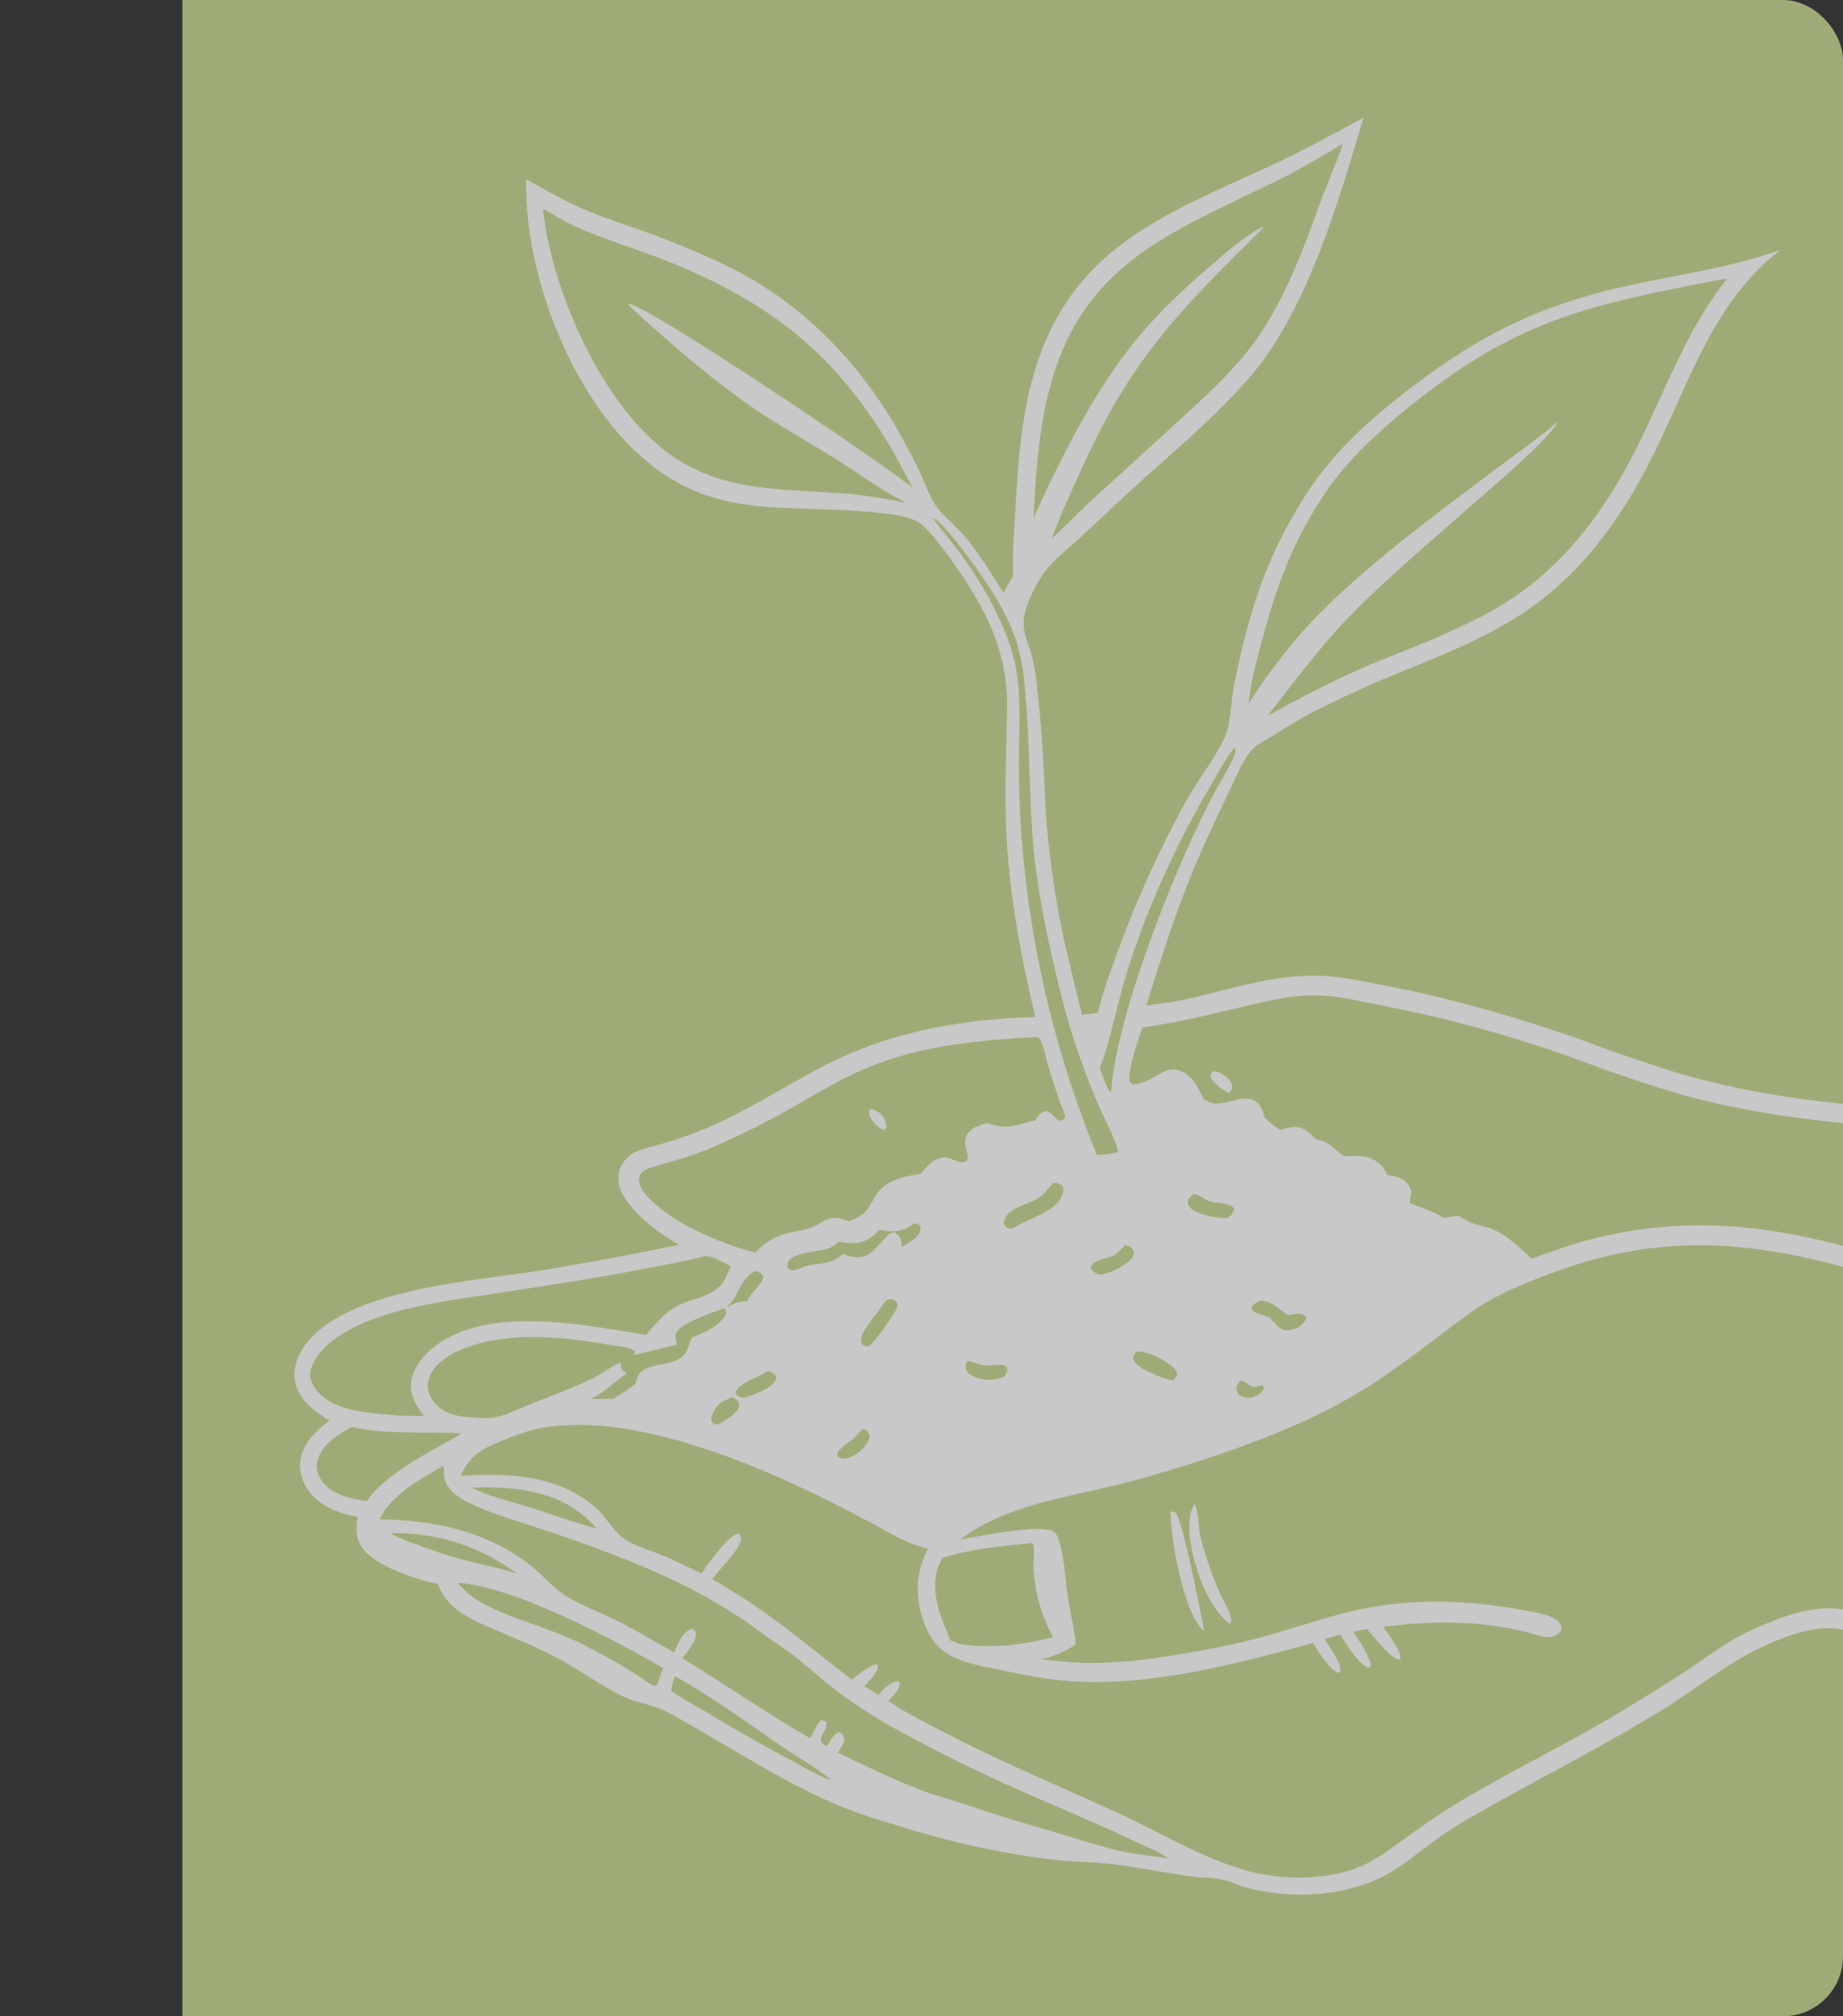 <?xml version="1.0" encoding="UTF-8"?> <svg xmlns="http://www.w3.org/2000/svg" viewBox="0 0 192 210" fill="none"><rect x="0" y="0" width="192" height="210" fill="#333333" stroke="none"/><g opacity="0.73"><g clip-path="url(#clip0_641_1146)"><path d="M19 0H229V112.874V114.988V140.358V142.476V179.988V182.387V210H19V0Z" fill="#C7D78E"></path><path d="M105.525 60.003C105.471 57.626 105.65 55.242 105.79 52.87C106.066 48.178 106.378 43.553 107.686 39.015C111.395 26.155 120.689 22.601 131.692 17.571C135.195 15.97 138.674 14.11 142.048 12.251C139.424 21.035 136.199 32.388 130.106 39.386C126.259 43.804 121.561 47.62 117.25 51.582L112.185 56.313C110.901 57.508 109.46 58.525 108.507 60.025C107.672 61.34 106.72 63.191 106.643 64.778C106.587 65.927 107.165 67.136 107.466 68.233C107.704 69.1 107.867 70.01 107.965 70.904C108.222 73.253 108.471 75.623 108.61 77.981C108.817 81.491 108.898 85.03 109.309 88.523C109.668 91.576 110.151 94.688 110.802 97.692C111.384 100.376 112.104 103.032 112.71 105.712C113.265 105.594 113.793 105.541 114.357 105.508C114.982 103.033 115.853 100.666 116.746 98.279C118.695 93.073 120.938 88.189 123.623 83.322C124.815 81.161 126.963 78.501 127.779 76.326C128.212 75.172 128.27 72.772 128.549 71.394C129.62 66.099 131.007 60.866 133.47 56.027C134.747 53.515 136.191 51.075 137.951 48.868C140.367 45.836 143.317 43.232 146.371 40.863C152.651 35.992 158.253 32.779 165.97 30.643C171.077 29.23 176.308 28.572 181.432 27.273C182.806 26.925 184.156 26.459 185.505 26.021C178.764 31.195 176.258 39.045 172.701 46.425C169.576 52.913 165.644 58.828 159.743 63.103C154.973 66.559 149.405 68.528 144.02 70.778C141.428 71.881 138.881 73.079 136.377 74.37C135.055 75.06 133.844 75.85 132.584 76.644C131.903 77.074 131.051 77.434 130.491 78.023C129.445 79.124 128.784 80.938 128.125 82.293C126.55 85.531 125.018 88.784 123.697 92.136C122.071 96.263 120.753 100.505 119.419 104.731C120.722 104.56 122.033 104.401 123.319 104.124C127.894 103.141 132.602 101.49 137.323 101.615C139.617 101.676 141.876 102.195 144.122 102.62C150.701 103.862 157.039 105.667 163.37 107.821C165.106 108.412 166.812 109.088 168.544 109.69C171.505 110.72 174.491 111.746 177.534 112.51C190.813 115.843 205.249 116.163 218.816 114.536C222.226 114.127 225.625 113.507 229 112.874V114.988V140.358V142.476V179.988V182.387C226.433 181.429 223.714 180.681 221.104 179.826C215.478 178.004 209.873 176.121 204.288 174.177C202.3 173.483 200.298 172.812 198.328 172.069C196.031 171.203 193.491 169.768 191.02 169.601C188.476 169.429 185.635 170.554 183.381 171.626C179.674 173.39 176.442 176.096 172.941 178.234C167.668 181.454 162.163 184.293 156.766 187.297C154.709 188.442 152.602 189.563 150.646 190.872C148.091 192.582 145.624 194.955 142.736 196.047C138.706 197.571 134.235 197.705 130.071 196.655C128.94 196.369 127.784 195.743 126.628 195.636C125.883 195.566 125.137 195.55 124.394 195.459C121.505 195.104 118.648 194.484 115.753 194.136C113.828 193.905 111.884 193.941 109.963 193.718C104.24 193.051 98.933 191.824 93.438 190.124C91.612 189.559 89.776 189.022 88.001 188.305C81.484 185.673 75.689 181.655 69.538 178.319C68.054 177.515 66.355 177.403 64.845 176.661C62.582 175.551 60.52 174.018 58.3 172.815C55.732 171.423 53.04 170.416 50.383 169.225C48.228 168.258 46.484 167.256 45.61 164.954C43.477 164.589 39.181 163.122 37.829 161.329C37.033 160.273 37.071 159.234 37.249 157.998C35.378 157.625 33.557 157.013 32.308 155.481C31.561 154.564 31.155 153.373 31.292 152.188C31.512 150.292 32.92 149.06 34.311 147.941L34.231 147.892C32.688 146.938 31.16 145.863 30.756 143.958C30.491 142.706 30.91 141.395 31.603 140.352C35.697 134.187 49.751 133.395 56.566 132.293C61.307 131.505 66.031 130.623 70.738 129.648C69.558 128.938 68.39 128.214 67.362 127.29C66.145 126.197 64.486 124.582 64.429 122.839C64.4 121.965 64.712 121.239 65.309 120.612C65.561 120.347 65.844 120.142 66.178 119.992C67.216 119.524 68.47 119.29 69.569 118.96C71.081 118.492 72.563 117.944 74.016 117.317C77.707 115.716 81.434 113.387 84.979 111.455C92.103 107.573 99.791 106.158 107.852 105.92C106.362 99.599 105.157 93.293 104.849 86.788C104.642 82.405 104.851 78.082 104.916 73.705C104.983 69.147 103.586 65.322 101.218 61.483C100.198 59.831 97.148 55.27 95.678 54.389C94.445 53.651 92.668 53.528 91.263 53.383C81.034 52.323 73.406 54.577 65.258 46.06C58.87 39.382 54.594 27.819 54.827 18.675C56.834 19.802 58.84 20.946 60.959 21.854C63.294 22.856 65.732 23.587 68.115 24.462C70.375 25.291 72.6 26.261 74.792 27.253C83.106 31.017 89.529 37.558 93.919 45.492C94.657 46.825 95.373 48.195 96.008 49.58C96.463 50.571 96.84 51.702 97.45 52.606C98.21 53.73 99.576 54.758 100.481 55.833C102.025 57.664 103.275 59.759 104.565 61.772C104.835 61.157 105.189 60.583 105.525 60.003Z" fill="white"></path><path d="M129.227 143.817C129.84 143.863 130.022 144.306 130.544 144.44C130.846 144.518 131.171 144.233 131.526 144.306L131.66 144.537C131.593 144.865 131.392 145.006 131.155 145.218C130.914 145.345 130.652 145.495 130.384 145.553C130.004 145.637 129.429 145.53 129.123 145.282C128.917 145.116 128.806 144.894 128.805 144.628C128.802 144.274 129.001 144.059 129.227 143.817Z" fill="#C7D78E"></path><path d="M76.222 145.508C76.403 145.61 76.683 145.732 76.821 145.881C76.97 146.043 77.038 146.289 76.99 146.504C76.826 147.227 75.478 147.939 74.877 148.349C74.781 148.352 74.626 148.363 74.536 148.341C74.269 148.277 74.218 148.161 74.102 147.944C74.099 147.71 74.122 147.543 74.213 147.326C74.429 146.803 74.842 146.135 75.389 145.921C75.686 145.805 75.946 145.665 76.222 145.508Z" fill="#C7D78E"></path><path d="M89.853 148.835C89.912 148.847 89.972 148.85 90.028 148.87C90.283 148.963 90.522 149.242 90.597 149.491C90.584 149.773 90.538 149.963 90.392 150.208C90.332 150.311 90.266 150.411 90.196 150.508C90.125 150.605 90.05 150.698 89.97 150.788C89.891 150.877 89.806 150.963 89.719 151.044C89.63 151.125 89.538 151.202 89.443 151.274C89.347 151.346 89.248 151.413 89.146 151.476C89.043 151.538 88.938 151.595 88.83 151.648C88.722 151.7 88.612 151.746 88.499 151.787C88.387 151.829 88.272 151.864 88.156 151.894C87.976 151.892 87.741 151.911 87.567 151.867C87.319 151.804 87.305 151.707 87.207 151.496C87.358 150.812 88.442 150.256 88.937 149.805C89.264 149.508 89.561 149.166 89.853 148.835Z" fill="#C7D78E"></path><path d="M78.632 132.36C79.04 132.463 79.287 132.542 79.518 132.914C79.539 133.662 78.316 134.555 77.918 135.338L77.839 135.494C77.425 135.538 77.028 135.614 76.621 135.698L75.699 136.149C77.148 134.807 76.843 133.56 78.632 132.36Z" fill="#C7D78E"></path><path d="M100.765 141.755C101.411 141.777 101.911 142.147 102.522 142.219C103.145 142.292 103.982 142.012 104.564 142.215C104.829 142.308 104.854 142.363 104.961 142.599C104.913 142.921 104.82 143.095 104.637 143.363C103.695 143.825 102.617 143.797 101.632 143.448C101.231 143.307 100.771 143.06 100.63 142.628C100.524 142.304 100.637 142.05 100.765 141.755Z" fill="#C7D78E"></path><path d="M79.973 142.811C80.334 142.875 80.606 143.034 80.846 143.311C80.866 143.503 80.899 143.552 80.808 143.733C80.35 144.655 78.482 145.268 77.562 145.581C77.29 145.577 76.91 145.465 76.718 145.268C76.609 145.156 76.658 145.066 76.668 144.924C77.303 143.858 78.95 143.484 79.973 142.811Z" fill="#C7D78E"></path><path d="M117.236 129.666C117.373 129.715 117.51 129.767 117.641 129.831C117.871 129.945 118.032 130.106 118.106 130.358C118.159 130.542 118.106 130.732 118.006 130.891C117.45 131.774 115.671 132.593 114.677 132.776C114.629 132.766 114.581 132.756 114.534 132.743C114.231 132.663 113.748 132.39 113.6 132.111C113.798 131.187 115.254 131.134 115.973 130.777C116.418 130.556 116.874 130.01 117.236 129.666Z" fill="#C7D78E"></path><path d="M124.347 124.348C125.031 124.453 125.372 124.873 125.982 125.097C126.772 125.388 127.64 125.194 128.393 125.662C128.462 125.772 128.571 125.873 128.551 126.01C128.502 126.349 128.143 126.656 127.897 126.868C127.849 126.868 127.801 126.87 127.753 126.87C126.765 126.877 124.635 126.508 123.966 125.755C123.791 125.559 123.715 125.343 123.758 125.078C123.807 124.774 124.128 124.539 124.347 124.348Z" fill="#C7D78E"></path><path d="M118.399 140.78C119.604 140.739 120.797 141.395 121.776 142.066C122.169 142.334 122.543 142.596 122.636 143.087C122.561 143.43 122.463 143.53 122.222 143.767C121.354 143.629 120.573 143.306 119.787 142.925C119.146 142.615 118.277 142.218 118.031 141.502C118.094 141.136 118.172 141.062 118.399 140.78Z" fill="#C7D78E"></path><path d="M92.519 135.331C92.908 135.306 93.088 135.317 93.392 135.56C93.462 135.726 93.505 135.838 93.484 136.022C93.41 136.674 91.096 139.766 90.562 140.226C90.365 140.249 90.144 140.243 89.969 140.137C89.84 140.059 89.734 139.929 89.7 139.783C89.481 138.827 91.283 136.983 91.795 136.137C92.008 135.785 92.188 135.579 92.519 135.331Z" fill="#C7D78E"></path><path d="M131.321 135.453C132.607 135.575 133.191 136.274 134.161 136.993C134.576 136.919 135.069 136.787 135.489 136.846C135.77 136.886 135.903 136.971 136.065 137.193C136.008 137.71 135.613 137.964 135.237 138.27C134.851 138.429 134.446 138.566 134.024 138.548C133.529 138.527 133.14 138.188 132.825 137.839L132.236 137.187C131.576 136.956 131.037 136.935 130.463 136.488C130.368 136.246 130.364 136.255 130.451 136.011C130.72 135.738 130.975 135.611 131.321 135.453Z" fill="#C7D78E"></path><path d="M109.709 123.213C109.838 123.199 109.857 123.191 110.004 123.21C110.299 123.248 110.562 123.375 110.745 123.609C110.792 123.792 110.806 123.906 110.77 124.097C110.368 126.212 107.048 126.888 105.508 127.936C105.364 127.95 105.117 127.955 104.978 127.896C104.712 127.785 104.681 127.69 104.576 127.445C104.653 125.803 106.984 125.543 108.108 124.822C108.746 124.412 109.222 123.783 109.709 123.213Z" fill="#C7D78E"></path><path d="M40.651 159.686C40.944 159.679 41.236 159.678 41.529 159.683C41.822 159.688 42.115 159.698 42.408 159.715C42.7 159.732 42.992 159.756 43.284 159.785C43.575 159.814 43.867 159.849 44.157 159.89C44.447 159.931 44.736 159.978 45.024 160.032C45.312 160.085 45.599 160.144 45.885 160.209C46.171 160.274 46.455 160.345 46.738 160.423C47.021 160.499 47.302 160.582 47.581 160.671C47.861 160.759 48.138 160.854 48.413 160.954C48.689 161.054 48.962 161.16 49.233 161.271C49.504 161.383 49.773 161.5 50.039 161.623C50.305 161.745 50.569 161.873 50.83 162.007C51.09 162.141 51.348 162.279 51.603 162.424C51.858 162.568 52.111 162.718 52.359 162.872C52.608 163.027 52.854 163.187 53.096 163.352C53.338 163.517 53.577 163.687 53.812 163.862C51.868 163.27 49.87 162.886 47.907 162.361C46.466 161.975 45.067 161.47 43.665 160.961C42.64 160.589 41.597 160.236 40.651 159.686Z" fill="#C7D78E"></path><path d="M49.131 154.964C50.451 154.851 51.889 154.905 53.204 155.025C56.614 155.335 59.87 156.47 62.112 159.178C59.791 158.59 57.487 157.729 55.202 157.004C53.188 156.364 51.035 155.885 49.131 154.964Z" fill="#C7D78E"></path><path d="M95.229 127.438C95.517 127.443 95.564 127.459 95.812 127.607C95.885 127.816 95.924 127.906 95.872 128.13C95.668 128.998 94.632 129.462 93.939 129.863C93.921 129.609 93.917 129.325 93.841 129.082C93.752 128.802 93.506 128.496 93.234 128.379C92.526 128.074 91.329 130.379 90.135 130.809C89.412 131.069 88.497 130.928 87.826 130.594C86.546 131.803 85.515 131.452 83.951 131.883L83.792 131.928C83.454 132.072 83.091 132.259 82.721 132.298C82.442 132.327 82.305 132.257 82.09 132.097C82.053 131.966 82.036 131.93 82.03 131.781C81.975 130.399 85.493 130.39 86.452 129.977C86.781 129.835 87.087 129.552 87.362 129.325C87.858 129.41 88.343 129.482 88.849 129.474C90.09 129.455 90.792 128.936 91.624 128.097C93.164 128.353 93.925 128.353 95.229 127.438Z" fill="#C7D78E"></path><path d="M70.296 174.573C74.106 176.671 77.694 179.329 81.28 181.784C82.987 182.952 84.903 184.027 86.515 185.31L86.439 185.386C84.987 184.809 83.571 183.972 82.198 183.231C79.183 181.611 76.211 179.914 73.283 178.141C72.16 177.465 70.946 176.876 69.891 176.098C69.987 175.583 70.152 175.077 70.296 174.573Z" fill="#C7D78E"></path><path d="M128.572 77.876C128.608 77.9 128.653 77.915 128.679 77.949C129.013 78.373 127.229 81.28 126.928 81.817C122.945 88.926 116.261 105.602 115.756 113.706L115.655 113.724L115.438 113.459C115.125 112.722 114.848 111.979 114.582 111.224C115.778 108.067 116.367 104.619 117.365 101.38C119.475 94.531 122.753 87.466 126.422 81.32C127.101 80.183 127.746 78.909 128.572 77.876Z" fill="#C7D78E"></path><path d="M47.682 164.86C53.378 165.164 64.001 170.772 69.068 173.732L68.528 175.284C68.463 175.472 68.453 175.461 68.317 175.584C68.092 175.561 67.936 175.494 67.742 175.386C67.124 175.043 66.585 174.574 65.983 174.204C64.197 173.106 62.313 172.059 60.434 171.13C57.191 169.526 53.584 168.749 50.394 167.045C49.316 166.47 48.478 165.78 47.682 164.86Z" fill="#C7D78E"></path><path d="M36.671 148.618C40.042 149.436 44.579 149.089 48.12 149.291C45.857 150.611 43.582 151.758 41.434 153.274C40.266 154.155 39.031 155.085 38.231 156.334C37.621 156.259 37.001 156.159 36.407 155.996C35.206 155.665 33.939 155.056 33.323 153.917C32.978 153.279 32.913 152.552 33.154 151.866C33.694 150.333 35.301 149.322 36.671 148.618Z" fill="#C7D78E"></path><path d="M97.152 53.897C98.094 54.319 100.023 56.888 100.712 57.815C102.762 60.575 104.949 63.741 105.96 67.045C106.632 69.24 106.778 71.564 106.943 73.841C107.266 78.285 107.245 82.742 107.574 87.183C107.982 92.689 109.31 98.766 110.671 104.12C111.614 107.832 112.867 111.369 114.341 114.901C114.732 115.838 116.552 119.312 116.449 120.005C115.721 120.154 115.021 120.255 114.278 120.296C113.705 118.898 113.161 117.489 112.646 116.069C112.131 114.649 111.646 113.219 111.19 111.778C110.734 110.338 110.309 108.889 109.913 107.431C109.518 105.973 109.153 104.507 108.818 103.034C108.484 101.561 108.18 100.082 107.906 98.596C107.633 97.111 107.391 95.62 107.179 94.124C106.968 92.628 106.787 91.129 106.638 89.626C106.489 88.122 106.371 86.617 106.284 85.109C106.186 83.082 106.138 81.054 106.142 79.025C106.165 75.343 106.499 71.402 105.418 67.838C104.287 64.108 102.11 60.421 99.794 57.298C98.964 56.179 98.019 55.139 97.222 53.997L97.152 53.897Z" fill="#C7D78E"></path><path d="M107.443 160.728L107.644 160.754C107.825 161.48 107.647 162.412 107.668 163.171C107.739 165.759 108.502 168.246 109.697 170.522C106.497 171.337 103.363 171.717 100.076 171.245C99.703 171.148 99.359 170.996 99.005 170.845C98.543 169.682 98.02 168.518 97.713 167.301C97.277 165.568 97.234 163.834 98.186 162.256C101.076 161.331 104.425 161.002 107.443 160.728Z" fill="#C7D78E"></path><path d="M75.389 136.276L75.502 136.338C75.617 136.527 75.639 136.617 75.634 136.839C75.07 138.09 73.325 138.806 72.118 139.303C71.788 139.818 71.71 140.58 71.364 141.013C70.425 142.185 68.377 141.946 67.146 142.641C66.508 143.001 66.4 143.395 66.212 144.069C65.507 144.788 64.662 145.104 63.911 145.712L61.568 145.7C62.992 145.032 63.977 143.898 65.295 143.063C65.159 142.963 65.003 142.857 64.889 142.731C64.653 142.471 64.668 142.287 64.677 141.952C64.166 141.97 62.488 143.209 61.836 143.524C59.786 144.513 57.605 145.304 55.491 146.147C54.304 146.62 53.065 147.251 51.828 147.558C51.766 147.573 51.704 147.587 51.642 147.603C51.005 147.765 50.385 147.698 49.736 147.656C48.848 147.604 47.917 147.577 47.067 147.294C46.127 146.981 45.269 146.35 44.83 145.444C44.518 144.799 44.479 144.098 44.735 143.429C45.231 142.133 46.561 141.225 47.786 140.678C52.41 138.616 58.206 139.152 63.08 140.006C63.909 140.152 65.118 140.227 65.879 140.565C66.08 140.653 66.077 140.658 66.153 140.873L65.942 141.128C66.211 141.134 69.936 140.179 70.517 140.04C70.46 139.664 70.277 139.189 70.433 138.825C70.862 137.827 74.303 136.675 75.389 136.276Z" fill="#C7D78E"></path><path d="M73.31 130.85C74.063 130.691 75.46 131.553 76.15 131.898C75.833 132.489 75.623 133.216 75.196 133.735C74.007 135.184 71.865 135.244 70.346 136.133C69.144 136.837 68.175 137.999 67.284 139.045C66.318 138.861 65.348 138.695 64.375 138.544C58.596 137.637 50.446 136.422 45.427 140.131C44.205 141.035 43.031 142.376 42.843 143.936C42.67 145.361 43.364 146.402 44.169 147.481C42.249 147.488 40.337 147.374 38.432 147.139C37.105 146.952 35.707 146.708 34.516 146.061C33.602 145.565 32.667 144.686 32.377 143.655C32.176 142.939 32.434 142.327 32.781 141.702C34.043 139.428 37.137 137.984 39.479 137.171C43.148 135.897 47.104 135.407 50.929 134.821C56.523 133.964 62.154 133.129 67.706 132.034C69.574 131.665 71.478 131.369 73.31 130.85Z" fill="#C7D78E"></path><path d="M46.171 152.696C46.286 152.982 46.235 153.443 46.279 153.754C46.432 154.817 47.136 155.49 48.001 156.044C50.164 157.429 55.087 158.783 57.756 159.702C61.977 161.156 66.171 162.693 70.208 164.607C72.724 165.799 75.257 167.243 77.569 168.788C78.275 169.259 78.932 169.801 79.627 170.288C80.626 170.988 81.661 171.649 82.632 172.387C83.871 173.33 85.01 174.405 86.228 175.377C87.325 176.243 88.456 177.064 89.62 177.838C90.784 178.612 91.978 179.338 93.201 180.015C97.487 182.371 101.865 184.541 106.337 186.523C110.361 188.278 114.414 189.963 118.376 191.857C119.454 192.372 120.777 192.851 121.72 193.577C120.149 193.258 118.525 193.186 116.968 192.84C114.353 192.257 111.734 191.359 109.154 190.617C105.994 189.705 102.856 188.725 99.739 187.677C98.476 187.262 97.178 186.923 95.938 186.445C92.988 185.307 90.133 183.901 87.281 182.542C87.464 182.252 87.666 181.958 87.819 181.652C87.942 181.405 88.004 181.141 87.893 180.877C87.797 180.648 87.601 180.484 87.376 180.399C86.84 180.575 86.571 181.261 86.254 181.703C86.173 181.815 86.109 181.788 85.977 181.81C84.778 181.186 86.362 180.227 86.059 179.325C85.834 179.186 85.763 179.201 85.493 179.198C85.046 179.643 84.728 180.481 84.399 181.042C79.864 178.43 75.552 175.432 71.084 172.708C71.555 172.103 72.508 170.964 72.485 170.176C72.476 169.888 72.445 169.85 72.244 169.674C72.121 169.671 72.106 169.663 71.971 169.699C71.138 169.917 70.538 171.386 70.207 172.101C68.207 170.949 66.213 169.761 64.143 168.74C62.445 167.903 60.542 167.218 58.946 166.212C57.614 165.372 56.505 163.992 55.242 163.017C50.625 159.452 45.266 158.328 39.539 158.245C40.737 155.715 43.82 154.002 46.171 152.696Z" fill="#C7D78E"></path><path d="M139.88 14.969C139.835 15.449 137.815 20.318 137.472 21.277C135.805 25.939 134.034 30.63 131.281 34.778C129.02 38.184 125.803 41.072 122.813 43.814L117.07 49.063C115.859 50.16 114.623 51.238 113.437 52.361C112.144 53.588 110.91 54.872 109.589 56.071C110.364 53.821 111.415 51.651 112.383 49.48C117.724 37.498 122.51 32.712 131.637 23.699L131.549 23.627C129.456 24.705 127.535 26.463 125.76 27.998C123.489 29.962 121.228 32.045 119.263 34.319C114.306 40.053 110.793 47.09 107.674 53.948C107.879 49.644 108.171 45.255 109.195 41.057C112.507 27.467 121.924 24.283 133.102 18.783C135.433 17.636 137.661 16.317 139.88 14.969Z" fill="#C7D78E"></path><path d="M107.861 108.02C108.022 108.015 108.091 108.035 108.241 108.085C108.713 108.74 108.894 109.989 109.133 110.782C109.499 112.024 109.893 113.258 110.316 114.482C110.522 115.08 110.843 115.71 110.967 116.324C110.915 116.401 110.826 116.54 110.76 116.601C110.187 117.129 109.66 115.704 108.936 115.75C108.42 115.784 108.126 116.314 107.847 116.687C105.613 117.195 105.254 117.728 102.863 116.981C102.098 117.133 101.207 117.438 100.773 118.138C100.299 118.904 100.68 119.56 100.809 120.343C100.855 120.623 100.835 120.728 100.68 120.961C99.872 121.34 99.221 120.513 98.345 120.561C97.225 120.623 96.565 121.499 95.883 122.271C89.463 123.151 92.225 126.003 88.434 127.177C87.976 127.037 87.447 126.853 86.965 126.85C86.035 126.846 85.293 127.57 84.454 127.89C83.954 128.081 83.415 128.155 82.891 128.252C81.085 128.585 79.987 129.106 78.704 130.455C77.097 130.068 75.618 129.517 74.092 128.893C72.528 128.198 70.982 127.454 69.588 126.453C68.603 125.746 66.736 124.324 66.574 123.042C66.533 122.718 66.621 122.379 66.851 122.139C67.039 121.943 67.241 121.829 67.49 121.727C68.34 121.379 69.288 121.176 70.173 120.919C71.571 120.513 72.934 120.055 74.271 119.474C76.571 118.472 78.866 117.38 81.063 116.167C83.781 114.666 86.45 112.993 89.266 111.681C95.02 108.999 101.598 108.332 107.861 108.02Z" fill="#C7D78E"></path><path d="M90.576 115.531C90.615 115.535 90.654 115.54 90.693 115.544C90.763 115.552 90.834 115.557 90.904 115.568C91.347 115.637 91.763 115.957 92.013 116.323C92.304 116.747 92.355 117.218 92.242 117.707C91.661 117.59 91.278 117.248 90.934 116.772C90.596 116.306 90.502 116.088 90.576 115.531Z" fill="white"></path><path d="M56.557 21.773C57.141 22.013 57.725 22.428 58.283 22.738C59.255 23.285 60.259 23.764 61.296 24.175C64.159 25.323 67.122 26.21 69.972 27.378C80.352 31.632 86.945 36.816 92.75 46.523C93.579 47.909 94.29 49.367 95.053 50.791C91.832 48.143 68.254 32.291 65.551 31.637L65.488 31.724L65.716 32.006C69.855 35.788 74.151 39.548 78.795 42.705C81.438 44.501 84.234 46.026 86.935 47.725C89.389 49.269 91.81 51.062 94.391 52.372C92.16 51.914 89.95 51.548 87.677 51.377C80.838 50.861 74.675 51.296 68.952 46.675C62.38 41.368 57.458 30.052 56.557 21.773Z" fill="#C7D78E"></path><path d="M179.633 29.044L179.795 29.046L179.807 29.17C175.428 34.733 173.291 41.296 170.067 47.51C166.956 53.505 162.771 59.002 157.008 62.672C154.798 64.079 152.308 65.237 149.909 66.298C147.38 67.416 144.773 68.353 142.233 69.445C138.741 70.947 135.415 72.722 132.076 74.531C135.137 70.611 138.019 66.686 141.586 63.187C145.277 59.567 149.255 56.212 153.127 52.786C154.983 51.145 161.233 45.891 162.3 43.966L162.195 44.016C160.051 45.814 157.733 47.419 155.499 49.104C149.374 53.724 141.852 59.232 136.642 64.763C134.23 67.324 131.971 70.312 130.078 73.277C130.285 71.129 130.865 68.979 131.419 66.9C132.978 61.038 134.704 56.263 138.148 51.217C140.468 47.818 143.585 44.983 146.764 42.404C158.077 33.228 165.657 31.724 179.633 29.044Z" fill="#C7D78E"></path><path d="M119.012 107.015C122.165 106.594 125.227 105.858 128.32 105.131C131.26 104.44 134.276 103.588 137.321 103.668C139.468 103.724 141.656 104.273 143.761 104.682C146.717 105.25 149.65 105.915 152.561 106.68C155.472 107.443 158.355 108.303 161.208 109.26C163.905 110.153 166.545 111.196 169.233 112.109C172.196 113.116 175.172 114.076 178.222 114.784C194.192 118.489 212.931 118.151 229 114.988V140.358C227.224 139.911 225.408 139.612 223.629 139.167C218.5 137.865 213.412 136.422 208.364 134.837C193.601 130.191 181.493 125.055 165.799 129.063C163.673 129.606 161.618 130.357 159.557 131.101C158.314 129.943 156.883 128.524 155.266 127.939C154.476 127.652 153.578 127.56 152.848 127.14C152.546 126.966 152.234 126.809 151.927 126.646C151.415 126.662 150.894 126.769 150.387 126.845C149.256 126.121 148.096 125.793 146.859 125.316L147.034 124.03C146.926 123.791 146.808 123.556 146.661 123.338C146.184 122.625 145.303 122.529 144.53 122.358C144.31 121.924 144.079 121.521 143.709 121.195C142.669 120.283 141.359 120.344 140.071 120.442C138.815 119.656 138.728 118.962 137.087 118.671C136.726 118.323 136.331 117.873 135.893 117.624C135.073 117.158 134.22 117.469 133.374 117.679C132.754 117.327 132.239 116.867 131.722 116.383C131.702 116.23 131.67 116.087 131.621 115.941C130.709 113.198 128.355 115.045 126.542 114.926C126.159 114.9 125.791 114.692 125.451 114.524C125.003 113.792 124.777 113.031 124.164 112.389C121.72 109.835 120.326 112.992 118.032 112.925C117.885 112.847 117.795 112.832 117.713 112.677C117.313 111.922 118.689 107.976 119.012 107.015Z" fill="#C7D78E"></path><path d="M126.407 111.538C126.823 111.603 127.126 111.728 127.477 111.966C127.829 112.204 128.344 112.633 128.368 113.107C128.387 113.472 128.265 113.573 128.065 113.847C128.036 113.837 128.007 113.829 127.978 113.817C127.319 113.558 126.373 112.754 126.086 112.121C126.123 111.811 126.205 111.766 126.407 111.538Z" fill="white"></path><path d="M100.008 160.353C105.281 156.422 111.996 155.903 118.16 154.196C123.266 152.782 128.254 151.189 133.162 149.181C136.83 147.682 140.482 145.839 143.774 143.625C147.063 141.415 150.141 138.886 153.367 136.593C155.919 134.779 159.202 133.494 162.139 132.419C177.529 126.784 189.452 130.89 204.242 135.738C209.043 137.344 213.891 138.789 218.786 140.076C222.155 140.987 225.555 141.901 229 142.476V179.988C224.999 178.857 221.072 177.531 217.122 176.239C212.864 174.86 208.617 173.449 204.379 172.007C202.432 171.318 200.494 170.604 198.565 169.866C196.294 168.991 193.914 167.79 191.471 167.554C188.253 167.244 184.851 168.669 181.984 170.013C179.887 170.996 177.995 172.473 176.067 173.748C173.661 175.339 171.189 176.87 168.718 178.357C163.07 181.757 157.089 184.576 151.457 188.019C149.663 189.116 147.966 190.343 146.255 191.561C144.886 192.536 143.505 193.612 141.963 194.3C140.734 194.848 139.411 195.165 138.084 195.363C137.724 195.414 137.363 195.454 137.002 195.486C136.64 195.517 136.278 195.538 135.915 195.549C135.552 195.561 135.189 195.562 134.826 195.554C134.463 195.546 134.101 195.528 133.739 195.5C133.377 195.473 133.016 195.435 132.656 195.388C132.296 195.341 131.938 195.285 131.581 195.218C131.224 195.151 130.869 195.076 130.516 194.99C130.163 194.904 129.813 194.809 129.465 194.705C124.963 193.378 120.772 190.812 116.515 188.853C110.287 185.988 103.96 183.383 97.891 180.181C96.108 179.24 94.184 178.335 92.555 177.139C92.692 176.996 92.828 176.852 92.963 176.707C93.399 176.247 93.658 175.923 93.776 175.291L93.654 175.121C93.595 175.119 93.535 175.107 93.477 175.113C92.694 175.196 92.008 176.005 91.473 176.511L90.056 175.628C90.397 175.25 90.757 174.872 91.055 174.458C91.261 174.171 91.497 173.778 91.44 173.413L91.246 173.344C90.284 173.622 89.512 174.351 88.737 174.956C85.565 172.5 82.472 169.915 79.186 167.612C77.576 166.484 75.89 165.481 74.21 164.464C75.034 163.277 76.656 161.875 77.142 160.579C77.255 160.278 77.195 160.078 77.059 159.803L76.812 159.72C75.847 160.021 73.639 162.993 73.096 163.885C71.837 163.292 70.584 162.673 69.308 162.117C67.982 161.539 65.896 160.98 64.803 160.105C63.763 159.272 63.088 157.922 62.049 157.014C58.158 153.612 52.898 153.377 47.978 153.72C48.46 152.643 49.074 151.816 50.055 151.151C50.912 150.571 51.913 150.213 52.868 149.834C54.132 149.333 55.362 148.883 56.711 148.666C65.959 147.173 78.328 152.302 86.463 156.393C87.923 157.126 89.376 157.874 90.821 158.637C92.709 159.639 94.551 160.871 96.671 161.281C95.597 163.363 95.344 165.484 95.892 167.762C96.323 169.549 97.155 171.347 98.805 172.312C100.504 173.305 102.885 173.645 104.793 174.046C106.947 174.499 109.135 174.922 111.332 175.08C119.802 175.693 128.69 173.342 136.8 171.112C137.32 172.005 138.345 173.687 139.295 174.162C139.493 174.262 139.406 174.248 139.62 174.169C139.776 173.217 138.513 171.555 138.004 170.742C138.536 170.547 139.092 170.399 139.635 170.234C140.289 171.259 141.395 173.221 142.567 173.714L142.828 173.524C142.653 172.353 141.611 170.946 140.982 169.965L142.404 169.661C143.106 170.493 143.802 171.356 144.6 172.097C144.926 172.4 145.386 172.867 145.846 172.846C145.856 172.815 145.871 172.784 145.877 172.752C146.022 171.919 144.557 170.132 144.084 169.437C147.901 168.972 151.536 168.785 155.365 169.294C156.595 169.457 157.811 169.684 159.016 169.977C159.688 170.142 160.427 170.444 161.107 170.5C161.185 170.506 161.262 170.508 161.34 170.505C161.417 170.502 161.494 170.494 161.571 170.482C161.648 170.469 161.723 170.452 161.798 170.429C161.872 170.407 161.945 170.381 162.016 170.35C162.301 170.222 162.56 169.993 162.642 169.681C162.707 169.436 162.6 169.221 162.463 169.025C161.826 168.114 159.387 167.841 158.317 167.639C153.188 166.67 147.624 166.502 142.477 167.464C138.928 168.129 135.531 169.37 132.062 170.347C128.903 171.237 125.644 171.849 122.406 172.38C119.126 172.917 115.823 173.301 112.493 173.175C111.136 173.124 109.778 172.946 108.426 172.827C109.761 172.511 110.928 172.065 112.051 171.266C111.987 169.735 111.522 168.175 111.29 166.656C110.997 164.739 110.916 162.671 110.438 160.801C110.334 160.399 110.16 159.816 109.806 159.557C108.525 158.618 101.658 160.067 100.008 160.353Z" fill="#C7D78E"></path><path d="M121.942 157.406C122.104 157.445 122.371 157.466 122.496 157.579C123.163 158.185 125.209 168.454 125.449 169.934C125.415 169.902 125.382 169.871 125.349 169.838C123.207 167.715 121.994 160.339 121.942 157.406Z" fill="white"></path><path d="M124.428 156.636C124.451 156.672 124.477 156.706 124.496 156.744C124.876 157.512 124.821 159.045 125.043 159.954C125.549 162.018 126.278 164.123 127.138 166.065C127.446 166.759 128.432 168.285 128.247 169L128.044 169.099C126.211 167.565 125.149 165.079 124.516 162.827C124.008 161.023 123.464 158.359 124.428 156.636Z" fill="white"></path></g></g><defs><clipPath id="clip0_641_1146"><rect width="192" height="210" rx="6.25" fill="white"></rect></clipPath></defs></svg> 